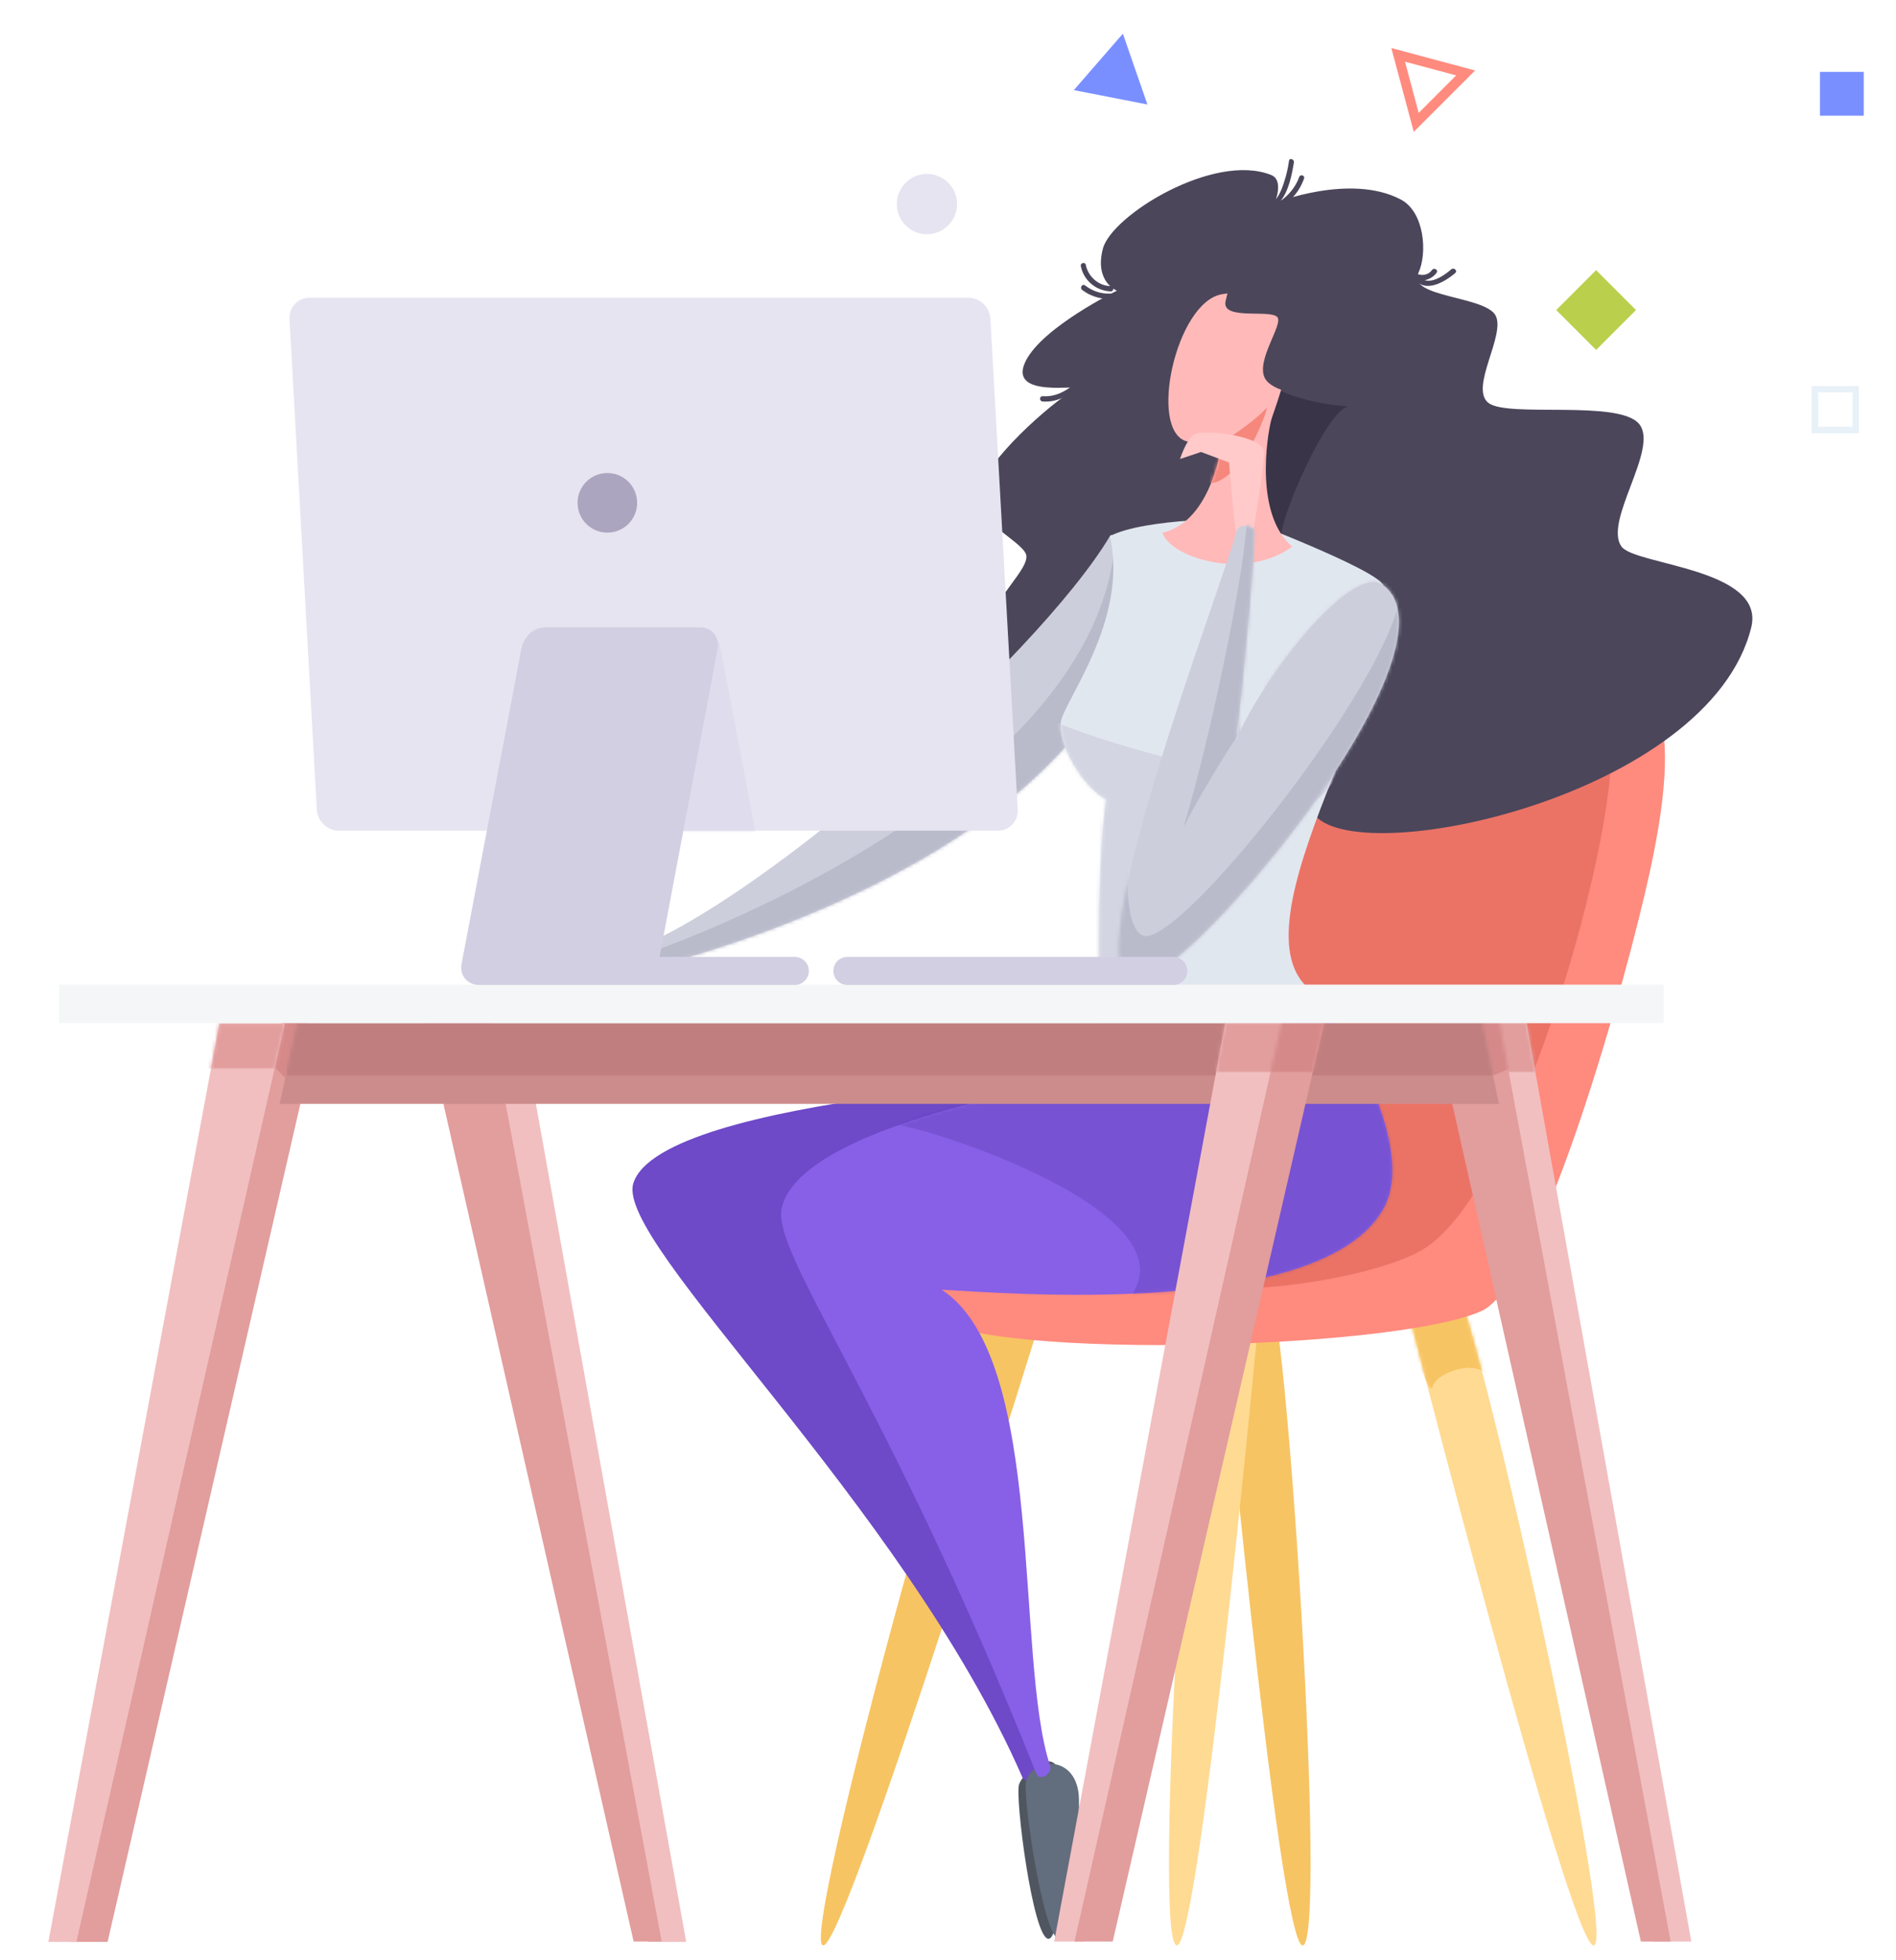 <svg xmlns="http://www.w3.org/2000/svg" xmlns:xlink="http://www.w3.org/1999/xlink" id="Layer_1" x="0px" y="0px" width="541px" height="559px" viewBox="0 0 541 559" style="enable-background:new 0 0 541 559;" xml:space="preserve"><style type="text/css">	.st0{fill:#7A8FFF;}	.st1{fill:#E6E4F1;}	.st2{fill:#BAD04C;}	.st3{fill:#FF8A7E;}	.st4{fill:#E8F1F8;}	.st5{fill:#F7C463;}	.st6{fill:#FFDA93;}	.st7{fill:#FFFFFF;filter:url(#Adobe_OpacityMaskFilter);}	.st8{mask:url(#mask8_2_);}	.st9{fill:#EB7366;}	.st10{fill:#505660;}	.st11{fill:#6E49C8;}	.st12{fill:#626D7D;}	.st13{fill:#8760E7;}	.st14{fill:#FFFFFF;filter:url(#Adobe_OpacityMaskFilter_1_);}	.st15{mask:url(#mask9_2_);}	.st16{opacity:0.3;fill:#5232A2;enable-background:new    ;}	.st17{fill:#4B465A;}	.st18{fill:#393448;}	.st19{fill:#CDCEDB;}	.st20{fill:#FFFFFF;filter:url(#Adobe_OpacityMaskFilter_2_);}	.st21{mask:url(#mask10_2_);}	.st22{fill:#B9BBCB;}	.st23{fill:#E1E7EF;}	.st24{fill:#FFFFFF;filter:url(#Adobe_OpacityMaskFilter_3_);}	.st25{mask:url(#mask11_2_);}	.st26{fill:#D4D5E2;}	.st27{fill:#FFB9B8;}	.st28{fill:#FFFFFF;filter:url(#Adobe_OpacityMaskFilter_4_);}	.st29{mask:url(#mask12_2_);}	.st30{fill:#F5877D;}	.st31{fill:#FFCAC9;}	.st32{fill:#FFFFFF;filter:url(#Adobe_OpacityMaskFilter_5_);}	.st33{mask:url(#mask13_2_);}	.st34{fill:#F1BFC0;}	.st35{fill:#FFFFFF;filter:url(#Adobe_OpacityMaskFilter_6_);}	.st36{mask:url(#mask14_2_);}	.st37{fill:#E29D9D;}	.st38{fill:#FFFFFF;filter:url(#Adobe_OpacityMaskFilter_7_);}	.st39{mask:url(#mask15_2_);}	.st40{fill:#D68989;}	.st41{fill:#FFFFFF;filter:url(#Adobe_OpacityMaskFilter_8_);}	.st42{mask:url(#mask16_2_);}	.st43{fill:#CD8C8C;}	.st44{fill:#FFFFFF;filter:url(#Adobe_OpacityMaskFilter_9_);}	.st45{mask:url(#mask17_2_);}	.st46{fill:#C07E7E;}	.st47{fill:#FFFFFF;filter:url(#Adobe_OpacityMaskFilter_10_);}	.st48{mask:url(#mask18_2_);}	.st49{fill:#FFFFFF;filter:url(#Adobe_OpacityMaskFilter_11_);}	.st50{mask:url(#mask19_2_);}	.st51{fill:#F5F6F7;}	.st52{fill:#FFFFFF;filter:url(#Adobe_OpacityMaskFilter_12_);}	.st53{mask:url(#mask20_2_);}	.st54{fill:#DFDCED;}	.st55{fill:#D2CFE3;}	.st56{fill:#ACA5BF;}</style><polygon class="st0" points="320.4,9.6 306.4,25.7 327.4,29.8 "></polygon><circle class="st1" cx="264.5" cy="58.2" r="8.6"></circle><rect x="519.3" y="20.5" class="st0" width="12.5" height="12.5"></rect><rect x="447.4" y="80.4" transform="matrix(0.707 0.707 -0.707 0.707 195.961 -296.12)" class="st2" width="16.1" height="16.1"></rect><path class="st3" d="M400.9,17.6l14.6,3.9l-10.7,10.7L400.9,17.6 M397,13.7l6.4,23.9l17.5-17.5L397,13.7L397,13.7z"></path><path class="st4" d="M528.6,111.9v9.8h-9.8v-9.8H528.6 M530.4,110.1h-13.5v13.5h13.5V110.1L530.4,110.1z"></path><g>	<path class="st5" d="M347.7,369.8c0,0,17.2,185,24,185c7.2,0-4.7-187.1-10-189C356.4,364,347.7,369.8,347.7,369.8z"></path>	<path class="st6" d="M400.7,369.8c0,0,47.2,185,54,185c7.2,0-34.7-187.1-40-189S400.7,369.8,400.7,369.8z"></path>	<defs>		<filter id="Adobe_OpacityMaskFilter" filterUnits="userSpaceOnUse" x="395.7" y="362.8" width="30" height="33.4">					</filter>	</defs>	<mask maskUnits="userSpaceOnUse" x="395.7" y="362.8" width="30" height="33.4" id="mask8_2_">		<path class="st7" d="M400.7,369.8c0,0,47.2,185,54,185c7.2,0-34.7-187.1-40-189S400.7,369.8,400.7,369.8z"></path>	</mask>	<g class="st8">		<path class="st5" d="M408.7,395.8c0.6-4.3,13-8.7,16-3c3,5.7-2-30-2-30l-27,2C395.7,364.8,408.1,400.1,408.7,395.8z"></path>	</g>	<path class="st5" d="M298.8,370.2c0,0-57.1,184.6-63.9,184.6c-7.2,0,44.7-186.8,49.9-188.6S298.8,370.2,298.8,370.2z"></path>	<path class="st6" d="M359.7,370.2c0,0-17.2,184.6-23.9,184.6c-7.2,0,4.7-186.8,10-188.6C351,364.3,359.7,370.2,359.7,370.2z"></path>	<path class="st3" d="M388.7,203.9c6-11.1,28.5-28.8,57-22c26.3,6.3,35.8,17.6,25,67c-6.4,29.3-30.5,117.1-48,125  c-25.7,11.5-149.8,14.3-159,0c-9.1-14.3,26.7-34.5,43-42C323,324.4,382.7,215,388.7,203.9z"></path>	<path class="st9" d="M459.7,210.9c2,26.7-25.5,127.2-53,145c-15.2,9.8-69,17.2-80,6c-11-11.2,39.8-125.2,49-136  C384.9,215.1,458.6,196.2,459.7,210.9z"></path>	<path class="st10" d="M290.8,508.8c-1.3,3.4,3.9,43.8,8.3,44.1c4.5,0.4,4.2-39.1,3.7-45.1C301.7,496.6,292,505.4,290.8,508.8z"></path>	<path class="st11" d="M365.7,284.8c3.4,1.3,29.8,40.9,19,60c-17.9,31.6-127.1,17.9-144,17c32.6,15.4,41.6,111.3,55,143  c0.7,1.7-2.9,4.5-4,2c-34.1-77.9-116.2-152.1-111-169.3c7.6-25.1,136-30.7,136-30.7C316.7,306.8,362.3,283.5,365.7,284.8z"></path>	<path class="st12" d="M292.8,507.8c-1.2,3.5,4.9,44.8,9.3,45.1c4.5,0.4,6.2-35.1,5.7-41.1C306.7,500.6,295.1,501.1,292.8,507.8z"></path>	<path class="st13" d="M375.7,284.8c3.4,1.3,29.8,40.9,19,60c-17.9,31.6-109,23.9-126,23c30,19.6,20.7,105.1,31,136  c0.6,1.8-3,4.5-4,2c-43-108-75.9-148.6-72.6-161.5c6.3-25.6,93.6-37.5,93.6-37.5S372.3,283.5,375.7,284.8z"></path>	<defs>		<filter id="Adobe_OpacityMaskFilter_1_" filterUnits="userSpaceOnUse" x="251.7" y="300.8" width="154.1" height="76.6">					</filter>	</defs>	<mask maskUnits="userSpaceOnUse" x="251.7" y="300.8" width="154.1" height="76.6" id="mask9_2_">		<path class="st14" d="M375.7,284.8c3.4,1.3,29.8,40.9,19,60c-17.9,31.6-109,23.9-126,23c30,19.6,20.7,105.1,31,136   c0.6,1.8-3,4.5-4,2c-43-108-75.9-148.6-72.6-161.5c6.3-25.6,93.6-37.5,93.6-37.5S372.3,283.5,375.7,284.8z"></path>	</mask>	<g class="st15">		<path class="st16" d="M254.8,320.8c3.9-1.2,82.1,22.7,69,47c-8.8,16.3,43,7,43,7l39-24l-1-44l-118-6l-35,11   C251.8,311.8,250.9,322,254.8,320.8z"></path>	</g>	<path class="st17" d="M363.7,57.9c0,0,21.6-8.6,36-1c6.7,3.5,7.7,15.2,5,21c-3.2,6.9,18.9,6.5,22,12c3.1,5.5-7.5,20.7-2,25  c5.5,4.3,37.2-1,43,6c5.8,7-10.3,27.8-5,35c3.9,5.3,41.1,6.2,37,23c-11.9,48.3-113.5,69.9-125,53c-11.5-16.9-23-95-23-95l-31,71  c0,0-40.1-11.9-39-28c0.5-8.3,12.8-18,11-22s-16.1-10.5-14-17c3.2-10.2,20.4-25.2,28-30c2.5-1.6-19.6,3.1-14-8c4.9-9.7,26-20,26-20  s-6.5-2.5-4-12c2.5-9.5,31.7-27.5,48-21C366.5,51.4,363.7,57.9,363.7,57.9z"></path>	<path class="st17" d="M362.8,59.3L362.8,59.3c0.1,0.4,0.6,0.8,1.1,0.5c3.9-1.7,6.8-4.9,8.2-8.9c0.3-0.9-1.1-1.3-1.4-0.4  c-1,2.8-2.9,5.1-5.3,6.8c2.4-2.9,3.3-7.9,3.8-11c0.1-0.9-1.3-1.4-1.4-0.4c-0.3,2-0.7,4-1.4,6c0,0.1-0.1,0.2-0.1,0.4v0v0  c-0.7,2-1.8,4.9-3.8,5.7C361.5,58.2,361.9,59.6,362.8,59.3C362.8,59.3,362.8,59.3,362.8,59.3z M415.2,77.9c-3.2,2.7-9.1,6.1-12,1  c-0.5-0.8,0.8-1.6,1.3-0.8c0,0,0,0.1,0.1,0.1c1.5,0.5,3.1,0.1,4-1.2c0.6-0.8,1.9,0,1.3,0.8c-0.8,1.1-2.1,1.9-3.4,2.1  c2.5,0.8,5.8-1.5,7.6-3.1C414.9,76.2,416,77.2,415.2,77.9z M316.9,81.6c-3.5-0.1-6.4-2.7-7.1-6.1c-0.2-0.9-1.6-0.5-1.4,0.4  c0.8,4.1,4.4,7.1,8.6,7.2C317.9,83.1,317.9,81.6,316.9,81.6z M297.5,114.5c5.2,0.4,9.1-2.9,12.8-6.2c0.7-0.7-0.3-1.7-1-1.1  c-3.3,3-6.9,6.1-11.7,5.8C296.5,112.9,296.5,114.4,297.5,114.5z M318.4,85.1c-3.5,0.5-6.8-0.3-9.6-2.4c-0.8-0.6,0-1.9,0.8-1.3  c2.5,1.9,5.4,2.7,8.5,2.2C318.9,83.5,319.3,85,318.4,85.1z"></path>	<path class="st18" d="M365.7,152.9c-0.8-4.4,12.8-35.9,19-37c-10.6-0.6-20.2-4.3-22-6c-1.9-1.7-4,5-4,5l-4,26l4,11  C358.7,151.9,366.5,157.3,365.7,152.9z"></path>	<path class="st19" d="M316.7,152.9c-20.7,34.7-104.1,109.3-142,120c-2.5,0.7,0.9,5.5,3,5c30.3-6.8,113.7-32.6,141-86  C322.3,184.9,319.2,148.8,316.7,152.9z"></path>	<defs>		<filter id="Adobe_OpacityMaskFilter_2_" filterUnits="userSpaceOnUse" x="170.3" y="157.3" width="150.4" height="127.6">					</filter>	</defs>	<mask maskUnits="userSpaceOnUse" x="170.3" y="157.3" width="150.4" height="127.6" id="mask10_2_">		<path class="st20" d="M316.7,152.9c-20.7,34.7-104.1,109.3-142,120c-2.5,0.7,0.9,5.5,3,5c30.3-6.8,113.7-32.6,141-86   C322.3,184.9,319.2,148.8,316.7,152.9z"></path>	</mask>	<g class="st21">		<path class="st22" d="M171.8,275.9c18.5-4.1,136.9-48.5,146-118c0.5-3.5,3,9,3,9l-6,46l-76,63l-65,9   C173.8,284.8,167.6,276.8,171.8,275.9z"></path>	</g>	<path class="st23" d="M354.7,147.9c0,0,38,14.4,40,19c9.5,21.4-46,98-20,116c12.2,8.4-53.9,27.1-58,24c-4-3.1-4-61.2-1-79  c-6.4-2.9-14-15.8-13-22c1-6.2,19.4-29.2,14-53C326.6,147.7,354.7,147.9,354.7,147.9z"></path>	<defs>		<filter id="Adobe_OpacityMaskFilter_3_" filterUnits="userSpaceOnUse" x="299.1" y="204.8" width="82.1" height="79.1">					</filter>	</defs>	<mask maskUnits="userSpaceOnUse" x="299.1" y="204.8" width="82.1" height="79.1" id="mask11_2_">		<path class="st24" d="M354.7,147.9c0,0,38,14.4,40,19c9.5,21.4-46,98-20,116c12.2,8.4-53.9,27.1-58,24c-4-3.1-4-61.2-1-79   c-6.4-2.9-14-15.8-13-22c1-6.2,19.4-29.2,14-53C326.6,147.7,354.7,147.9,354.7,147.9z"></path>	</mask>	<g class="st25">		<path class="st26" d="M299.8,204.9c3.5,3.1,34.7,12.2,38,12c3.2-0.2,43-2,43-2s1.6,4.7-1,9c-4.4,7.2-51.5,36.9-53,54   c-0.5,5.1-19,6-19,6S296.2,201.8,299.8,204.9z"></path>	</g>	<path class="st27" d="M348.7,83.9c-13.2,2.2-21.2,39.1-10,42c5.1,1.3,10,0,10,0s-2.6,22.8-17,26c1.8,6.7,23,14.1,37,4  c-10.7-9.2-7.2-31.3-6-36C363.9,115.2,380.1,78.7,348.7,83.9z"></path>	<defs>		<filter id="Adobe_OpacityMaskFilter_4_" filterUnits="userSpaceOnUse" x="341.6" y="115.9" width="20.1" height="22">					</filter>	</defs>	<mask maskUnits="userSpaceOnUse" x="341.6" y="115.9" width="20.1" height="22" id="mask12_2_">		<path class="st28" d="M348.7,83.9c-13.2,2.2-21.2,39.1-10,42c5.1,1.3,10,0,10,0s-2.6,22.8-17,26c1.8,6.7,23,14.1,37,4   c-10.7-9.2-7.2-31.3-6-36C363.9,115.2,380.1,78.7,348.7,83.9z"></path>	</mask>	<g class="st29">		<path class="st30" d="M361.7,115.9c-2,2.9-11.2,9.4-13,10c-3.7,1.2-11.5,11.9-4,12C352.2,138,359.4,124,361.7,115.9z"></path>	</g>	<path class="st31" d="M357.7,150.9c0,0,3-17.3,3-22c0-4.7-17.7-6.6-20-5c-2.3,1.6-4,7-4,7l6-2l8,3c0,0,1.3,16.7,2,20  C353.4,155.2,357.7,150.9,357.7,150.9z"></path>	<path class="st19" d="M394.7,166.9c24.5,18.4-59.2,117.6-72,113c-15.5-5.6,25.7-111.7,30-128c0.8-2.9,3.9-2.1,5-1  c1,1.1-2.7,41.6-5,60C360.5,192.9,385.9,160.3,394.7,166.9z"></path>	<defs>		<filter id="Adobe_OpacityMaskFilter_5_" filterUnits="userSpaceOnUse" x="312.7" y="146.6" width="94" height="144.2">					</filter>	</defs>	<mask maskUnits="userSpaceOnUse" x="312.7" y="146.6" width="94" height="144.2" id="mask13_2_">		<path class="st32" d="M394.7,166.9c24.5,18.4-59.2,117.6-72,113c-15.5-5.6,25.7-111.7,30-128c0.8-2.9,3.9-2.1,5-1   c1,1.1-2.7,41.6-5,60C360.5,192.9,385.9,160.3,394.7,166.9z"></path>	</mask>	<g class="st33">		<path class="st19" d="M358.7,194.9c5.7,1.7,18.9,17.8,19,26c0.1,8.1,9,6,9,6l13-34l1-34h-16C384.7,158.9,353.1,193.2,358.7,194.9z   "></path>		<path class="st22" d="M337.7,235.9c6.8-13.2,16-27,16-27l6-27v-35c0,0-3.7-1.5-4,3C354.4,166.8,345.4,210.3,337.7,235.9z    M327.7,266.9c13.8-2.8,69.5-74.1,72-98c0.6-5.9,7,1,7,1l-12,40l-30,60l-37,21l-15-14l9-32C321.7,244.9,320.3,268.3,327.7,266.9z"></path>	</g>	<path class="st17" d="M354.7,73.9c0,0-3.2,3.9-5,12c-1.3,5.9,14.4,1.8,15,5c0.6,3.2-7.4,13.7-3,18c4.1,4,12.9,3.4,19,5  c5.9,1.5,20,2,20,2l-23-28l-18-15L354.7,73.9z"></path>	<path class="st34" d="M423.6,291.8l48.2,261.9h10.8l-47-261.9H423.6z"></path>	<defs>		<filter id="Adobe_OpacityMaskFilter_6_" filterUnits="userSpaceOnUse" x="424.7" y="287.8" width="21" height="18">					</filter>	</defs>	<mask maskUnits="userSpaceOnUse" x="424.7" y="287.8" width="21" height="18" id="mask14_2_">		<path class="st35" d="M423.6,291.8l48.2,261.9h10.8l-47-261.9H423.6z"></path>	</mask>	<g class="st36">		<path class="st37" d="M424.7,287.8h21v18h-21V287.8z"></path>	</g>	<path class="st37" d="M409.2,291.8l59,261.9l8.5,0l-48.8-261.9H409.2z"></path>	<defs>		<filter id="Adobe_OpacityMaskFilter_7_" filterUnits="userSpaceOnUse" x="418.7" y="287.8" width="12" height="19">					</filter>	</defs>	<mask maskUnits="userSpaceOnUse" x="418.7" y="287.8" width="12" height="19" id="mask15_2_">		<path class="st38" d="M409.2,291.8l59,261.9l8.5,0l-48.8-261.9H409.2z"></path>	</mask>	<g class="st39">		<path class="st40" d="M425.7,306.8l5-2l-2-17l-10,2L425.7,306.8z"></path>	</g>	<path class="st34" d="M136.8,291.8L185,553.8h10.8l-47-261.9H136.8z"></path>	<path class="st37" d="M91,291.8L30.7,553.8H19.8l59.1-261.9H91z"></path>	<path class="st40" d="M77.8,303.8l5,5l5-18l-7-1L77.8,303.8z"></path>	<path class="st34" d="M81.3,291.8L21.8,553.8h-8l48.8-261.9H81.3z"></path>	<defs>		<filter id="Adobe_OpacityMaskFilter_8_" filterUnits="userSpaceOnUse" x="45.8" y="281.8" width="56" height="23">					</filter>	</defs>	<mask maskUnits="userSpaceOnUse" x="45.8" y="281.8" width="56" height="23" id="mask16_2_">		<path class="st41" d="M81.3,291.8L21.8,553.8h-8l48.8-261.9H81.3z"></path>	</mask>	<g class="st42">		<path class="st37" d="M45.8,281.8h56v23h-56V281.8z"></path>	</g>	<path class="st37" d="M121.3,291.8l59.5,261.9h8L140,291.8H121.3z"></path>	<path class="st43" d="M422.9,291.8H84.8l-5,23h347.9L422.9,291.8z"></path>	<defs>		<filter id="Adobe_OpacityMaskFilter_9_" filterUnits="userSpaceOnUse" x="81.8" y="287.8" width="347.9" height="19">					</filter>	</defs>	<mask maskUnits="userSpaceOnUse" x="81.8" y="287.8" width="347.9" height="19" id="mask17_2_">		<path class="st44" d="M422.9,291.8H84.8l-5,23h347.9L422.9,291.8z"></path>	</mask>	<g class="st45">		<path class="st46" d="M81.8,287.8h347.9v19H81.8V287.8z"></path>	</g>	<path class="st34" d="M368.2,291.8l-58.9,261.9h-8.5l48.8-261.9H368.2z"></path>	<defs>		<filter id="Adobe_OpacityMaskFilter_10_" filterUnits="userSpaceOnUse" x="346.7" y="282.8" width="56" height="23">					</filter>	</defs>	<mask maskUnits="userSpaceOnUse" x="346.7" y="282.8" width="56" height="23" id="mask18_2_">		<path class="st47" d="M368.2,291.8l-58.9,261.9h-8.5l48.8-261.9H368.2z"></path>	</mask>	<g class="st48">		<path class="st37" d="M346.7,282.8h56v23h-56V282.8z"></path>	</g>	<path class="st37" d="M377.8,291.8l-60.3,261.9h-10.9l59.1-261.9H377.8z"></path>	<defs>		<filter id="Adobe_OpacityMaskFilter_11_" filterUnits="userSpaceOnUse" x="346.7" y="282.8" width="56" height="23">					</filter>	</defs>	<mask maskUnits="userSpaceOnUse" x="346.7" y="282.8" width="56" height="23" id="mask19_2_">		<path class="st49" d="M377.8,291.8l-60.3,261.9h-10.9l59.1-261.9H377.8z"></path>	</mask>	<g class="st50">		<path class="st40" d="M346.7,282.8h56v23h-56V282.8z"></path>	</g>	<path class="st51" d="M16.8,280.8h457.9v11H16.8V280.8z"></path>	<path class="st1" d="M88.3,84.9h188c3.3,0,6.1,2.7,6.3,6l7.8,140c0.2,3.3-2.4,6-5.7,6h-188c-3.3,0-6.1-2.7-6.3-6l-7.8-140  C82.5,87.6,85,84.9,88.3,84.9z"></path>	<defs>		<filter id="Adobe_OpacityMaskFilter_12_" filterUnits="userSpaceOnUse" x="149.8" y="178.9" width="73" height="102">					</filter>	</defs>	<mask maskUnits="userSpaceOnUse" x="149.8" y="178.9" width="73" height="102" id="mask20_2_">		<path class="st52" d="M88.3,84.9h188c3.3,0,6.1,2.7,6.3,6l7.8,140c0.2,3.3-2.4,6-5.7,6h-188c-3.3,0-6.1-2.7-6.3-6l-7.8-140   C82.5,87.6,85,84.9,88.3,84.9z"></path>	</mask>	<g class="st53">		<path class="st54" d="M198.7,178.9h-43.8c-3.3,0-5.5,2.7-5,6l18,96h49.8c3.3,0,5.5-2.7,5-6l-17.1-90   C205.1,181.6,202,178.9,198.7,178.9z"></path>	</g>	<path class="st55" d="M199.8,178.9h-44c-3.3,0-6.4,2.7-7,6l-17.1,90c-0.6,3.3,1.7,6,5,6h23.1h26.9h40.1c2.2,0,4-1.8,4-4  c0-2.2-1.8-4-4-4h-38.6l16.6-88C205.3,181.6,203.1,178.9,199.8,178.9z"></path>	<path class="st55" d="M241.8,272.9h93c2.2,0,4,1.8,4,4c0,2.2-1.8,4-4,4h-93c-2.2,0-4-1.8-4-4C237.8,274.6,239.6,272.9,241.8,272.9z  "></path>	<path class="st56" d="M173.3,134.9c4.7,0,8.5,3.8,8.5,8.5c0,4.7-3.8,8.5-8.5,8.5c-4.7,0-8.5-3.8-8.5-8.5  C164.8,138.7,168.6,134.9,173.3,134.9z"></path></g></svg>